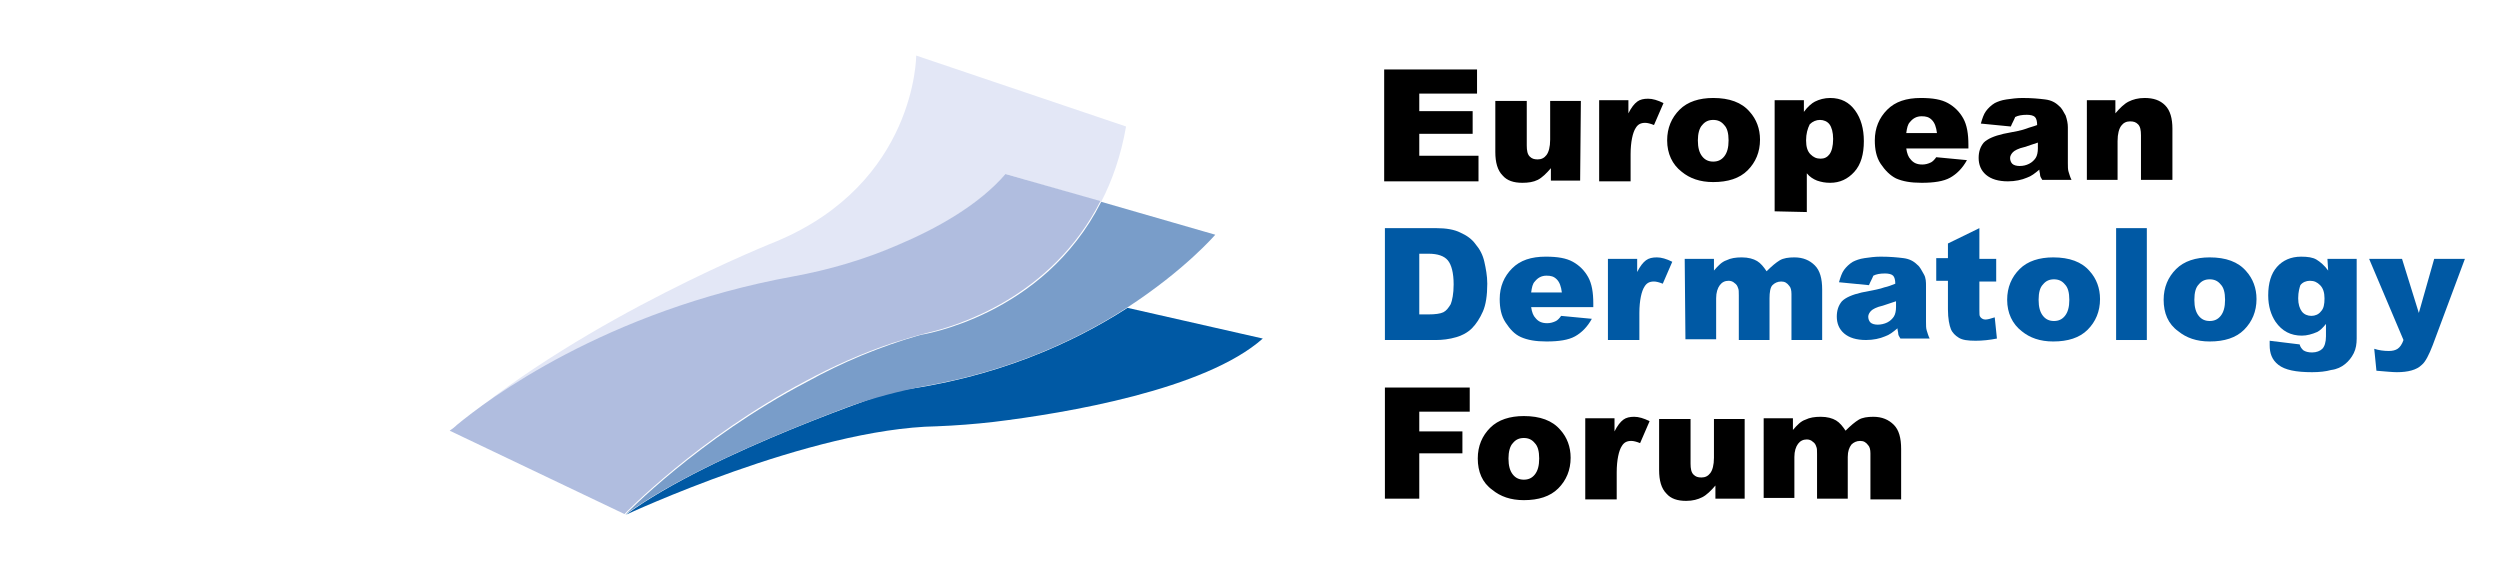 <?xml version="1.0" encoding="utf-8"?>
<!-- Generator: Adobe Illustrator 26.3.1, SVG Export Plug-In . SVG Version: 6.00 Build 0)  -->
<svg version="1.1" id="Capa_2_00000158727959563748589060000016660695939304455870_"
	 xmlns="http://www.w3.org/2000/svg" xmlns:xlink="http://www.w3.org/1999/xlink" x="0px" y="0px" viewBox="0 0 341.9 78"
	 style="enable-background:new 0 0 341.9 78;" xml:space="preserve">
<style type="text/css">
	.st0{fill:#0059A4;}
	.st1{fill:#70B3E2;}
	.st2{fill:#799DC9;}
	.st3{fill:#E3E7F6;}
	.st4{fill:#B0BDDF;}
</style>
<g id="Capa_1-2">
	<g>
		<g>
			<path d="M189.3,9.5H202v3.3h-7.9v2.4h7.3v3.1h-7.3v3h8.1v3.5h-12.9L189.3,9.5L189.3,9.5z"/>
			<path d="M216.1,24.7h-4V23c-0.6,0.7-1.2,1.3-1.8,1.6S209,25,208.2,25c-1.2,0-2.1-0.3-2.7-1c-0.7-0.7-1-1.8-1-3.2v-7h4.3v6.1
				c0,0.7,0.1,1.2,0.4,1.5c0.3,0.3,0.6,0.4,1.1,0.4c0.5,0,0.9-0.2,1.2-0.6s0.5-1.1,0.5-2.1v-5.3h4.2L216.1,24.7L216.1,24.7z"/>
			<path d="M218.7,13.7h4v1.8c0.4-0.8,0.8-1.3,1.2-1.6c0.4-0.3,0.9-0.4,1.5-0.4c0.6,0,1.3,0.2,2.1,0.6l-1.3,3
				c-0.5-0.2-0.9-0.3-1.2-0.3c-0.6,0-1,0.2-1.3,0.7c-0.4,0.6-0.7,1.9-0.7,3.6v3.7h-4.3L218.7,13.7L218.7,13.7z"/>
			<path d="M228,19.2c0-1.7,0.6-3.1,1.7-4.2s2.7-1.6,4.6-1.6c2.2,0,3.9,0.6,5,1.9c0.9,1,1.4,2.3,1.4,3.8c0,1.7-0.6,3.1-1.7,4.2
				s-2.7,1.6-4.7,1.6c-1.8,0-3.2-0.5-4.3-1.4C228.7,22.5,228,21,228,19.2L228,19.2z M232.2,19.2c0,1,0.2,1.7,0.6,2.2
				c0.4,0.5,0.9,0.7,1.5,0.7s1.1-0.2,1.5-0.7c0.4-0.5,0.6-1.2,0.6-2.2c0-1-0.2-1.7-0.6-2.1c-0.4-0.5-0.9-0.7-1.5-0.7
				c-0.6,0-1.1,0.2-1.5,0.7C232.4,17.5,232.2,18.3,232.2,19.2L232.2,19.2z"/>
			<path d="M242.7,28.9V13.7h4v1.6c0.5-0.7,1.1-1.2,1.5-1.4c0.6-0.3,1.3-0.5,2.1-0.5c1.5,0,2.6,0.6,3.4,1.7c0.8,1.1,1.2,2.5,1.2,4.2
				c0,1.8-0.4,3.2-1.3,4.2s-2,1.5-3.3,1.5c-0.7,0-1.2-0.1-1.8-0.3c-0.5-0.2-1-0.5-1.4-1V29L242.7,28.9L242.7,28.9z M247,19.2
				c0,0.9,0.2,1.5,0.6,1.9c0.4,0.4,0.8,0.6,1.4,0.6c0.5,0,0.9-0.2,1.2-0.6c0.3-0.4,0.5-1.1,0.5-2.1c0-0.9-0.2-1.6-0.5-2
				s-0.8-0.6-1.3-0.6c-0.5,0-1,0.2-1.4,0.6C247.2,17.6,247,18.3,247,19.2z"/>
			<path d="M269.2,20.3h-8.5c0.1,0.7,0.3,1.2,0.6,1.5c0.4,0.5,0.9,0.7,1.6,0.7c0.4,0,0.8-0.1,1.2-0.3c0.2-0.1,0.5-0.4,0.7-0.7
				l4.2,0.4c-0.6,1.1-1.4,1.9-2.3,2.4c-0.9,0.5-2.2,0.7-3.9,0.7c-1.5,0-2.6-0.2-3.5-0.6c-0.8-0.4-1.5-1.1-2.1-2
				c-0.6-0.9-0.8-2-0.8-3.2c0-1.7,0.6-3.1,1.7-4.2c1.1-1.1,2.6-1.6,4.6-1.6c1.6,0,2.8,0.2,3.7,0.7c0.9,0.5,1.6,1.2,2.1,2.1
				c0.5,0.9,0.7,2.1,0.7,3.6L269.2,20.3L269.2,20.3z M264.9,18.2c-0.1-0.8-0.3-1.4-0.7-1.8c-0.4-0.4-0.8-0.5-1.4-0.5
				c-0.7,0-1.2,0.3-1.6,0.8c-0.3,0.3-0.4,0.8-0.5,1.5L264.9,18.2L264.9,18.2z"/>
			<path d="M275,17.3l-4.1-0.4c0.2-0.7,0.4-1.3,0.7-1.7c0.3-0.4,0.7-0.8,1.2-1.1c0.4-0.2,0.9-0.4,1.6-0.5c0.7-0.1,1.4-0.2,2.2-0.2
				c1.3,0,2.3,0.1,3.1,0.2c0.8,0.1,1.4,0.4,1.9,0.9c0.4,0.3,0.6,0.8,0.9,1.3c0.2,0.6,0.3,1.1,0.3,1.6v4.9c0,0.5,0,0.9,0.1,1.2
				c0.1,0.3,0.2,0.7,0.4,1.1h-4c-0.2-0.3-0.3-0.5-0.3-0.7c0-0.2-0.1-0.4-0.1-0.7c-0.6,0.5-1.1,0.9-1.7,1.1c-0.7,0.3-1.6,0.5-2.6,0.5
				c-1.3,0-2.3-0.3-3-0.9c-0.7-0.6-1-1.4-1-2.3c0-0.8,0.2-1.5,0.7-2.1c0.5-0.5,1.4-0.9,2.7-1.2c1.6-0.3,2.6-0.5,3.1-0.7
				s1-0.3,1.5-0.5c0-0.5-0.1-0.9-0.3-1.1s-0.6-0.3-1.1-0.3c-0.7,0-1.2,0.1-1.6,0.3C275.4,16.5,275.2,16.8,275,17.3L275,17.3z
				 M278.7,19.5c-0.6,0.2-1.2,0.4-1.8,0.6c-0.9,0.2-1.4,0.5-1.6,0.7c-0.2,0.2-0.4,0.5-0.4,0.8c0,0.3,0.1,0.6,0.3,0.8
				c0.2,0.2,0.6,0.3,1,0.3c0.5,0,0.9-0.1,1.3-0.3c0.4-0.2,0.7-0.5,0.9-0.8c0.2-0.3,0.3-0.8,0.3-1.3L278.7,19.5L278.7,19.5z"/>
			<path d="M285.4,13.7h3.9v1.8c0.6-0.7,1.2-1.3,1.8-1.6c0.6-0.3,1.3-0.5,2.2-0.5c1.2,0,2.1,0.3,2.8,1c0.7,0.7,1,1.8,1,3.2v7h-4.3
				v-6.1c0-0.7-0.1-1.2-0.4-1.5s-0.6-0.4-1.1-0.4c-0.5,0-0.9,0.2-1.2,0.6c-0.3,0.4-0.5,1.1-0.5,2.1v5.3h-4.2V13.7z"/>
			<path class="st0" d="M189.4,31.2h7c1.4,0,2.5,0.2,3.3,0.6c0.9,0.4,1.6,0.9,2.1,1.6c0.6,0.7,1,1.5,1.2,2.4c0.2,0.9,0.4,1.9,0.4,3
				c0,1.6-0.2,2.9-0.6,3.8c-0.4,0.9-0.9,1.7-1.5,2.3s-1.4,1-2.1,1.2c-1,0.3-2,0.4-2.8,0.4h-7L189.4,31.2L189.4,31.2z M194.1,34.7V43
				h1.2c1,0,1.7-0.1,2.1-0.3c0.4-0.2,0.7-0.6,1-1.1c0.2-0.5,0.4-1.4,0.4-2.7c0-1.6-0.3-2.7-0.8-3.3c-0.5-0.6-1.4-0.9-2.6-0.9H194.1
				L194.1,34.7z"/>
			<path class="st0" d="M217.9,42h-8.5c0.1,0.7,0.3,1.2,0.6,1.5c0.4,0.5,0.9,0.7,1.6,0.7c0.4,0,0.8-0.1,1.2-0.3
				c0.2-0.1,0.5-0.4,0.7-0.7l4.2,0.4c-0.6,1.1-1.4,1.9-2.3,2.4c-0.9,0.5-2.2,0.7-3.9,0.7c-1.5,0-2.6-0.2-3.5-0.6s-1.5-1.1-2.1-2
				c-0.6-0.9-0.8-2-0.8-3.2c0-1.7,0.6-3.1,1.7-4.2c1.1-1.1,2.6-1.6,4.6-1.6c1.6,0,2.8,0.2,3.7,0.7c0.9,0.5,1.6,1.2,2.1,2.1
				c0.5,0.9,0.7,2.1,0.7,3.6L217.9,42L217.9,42z M213.6,40c-0.1-0.8-0.3-1.4-0.7-1.8c-0.4-0.4-0.8-0.5-1.4-0.5
				c-0.7,0-1.2,0.3-1.6,0.8c-0.3,0.3-0.4,0.8-0.5,1.5L213.6,40L213.6,40z"/>
			<path class="st0" d="M219.9,35.4h4v1.8c0.4-0.8,0.8-1.3,1.2-1.6c0.4-0.3,0.9-0.4,1.5-0.4c0.6,0,1.3,0.2,2.1,0.6l-1.3,3
				c-0.5-0.2-0.9-0.3-1.2-0.3c-0.6,0-1,0.2-1.3,0.7c-0.4,0.6-0.7,1.9-0.7,3.6v3.7h-4.3L219.9,35.4L219.9,35.4z"/>
			<path class="st0" d="M230.4,35.4h4V37c0.6-0.7,1.1-1.2,1.7-1.4c0.6-0.3,1.3-0.4,2.1-0.4c0.9,0,1.6,0.2,2.1,0.5s0.9,0.8,1.3,1.4
				c0.7-0.7,1.3-1.2,1.8-1.5c0.5-0.3,1.2-0.4,2-0.4c1.2,0,2.1,0.4,2.8,1.1c0.7,0.7,1,1.8,1,3.3v6.9H245v-6.3c0-0.5-0.1-0.9-0.3-1.1
				c-0.3-0.4-0.6-0.6-1.1-0.6c-0.5,0-0.9,0.2-1.2,0.5S242,40,242,40.8v5.7h-4.2v-6.1c0-0.5,0-0.8-0.1-1c-0.1-0.3-0.2-0.5-0.5-0.7
				c-0.2-0.2-0.5-0.3-0.8-0.3c-0.5,0-0.9,0.2-1.2,0.6c-0.3,0.4-0.5,1-0.5,1.8v5.6h-4.2L230.4,35.4L230.4,35.4z"/>
			<path class="st0" d="M255.6,39l-4.1-0.4c0.2-0.7,0.4-1.3,0.7-1.7c0.3-0.4,0.7-0.8,1.2-1.1c0.4-0.2,0.9-0.4,1.6-0.5
				s1.4-0.2,2.2-0.2c1.3,0,2.3,0.1,3.1,0.2c0.8,0.1,1.4,0.4,1.9,0.9c0.4,0.3,0.6,0.8,0.9,1.3s0.3,1.1,0.3,1.6v4.9
				c0,0.5,0,0.9,0.1,1.2s0.2,0.7,0.4,1.1h-4c-0.2-0.3-0.3-0.5-0.3-0.7s-0.1-0.4-0.1-0.7c-0.6,0.5-1.1,0.9-1.7,1.1
				c-0.7,0.3-1.6,0.5-2.6,0.5c-1.3,0-2.3-0.3-3-0.9s-1-1.4-1-2.3c0-0.8,0.2-1.5,0.7-2.1c0.5-0.5,1.4-0.9,2.7-1.2
				c1.6-0.3,2.6-0.5,3.1-0.7c0.5-0.1,1-0.3,1.5-0.5c0-0.5-0.1-0.9-0.3-1.1c-0.2-0.2-0.6-0.3-1.1-0.3c-0.7,0-1.2,0.1-1.6,0.3
				C256,38.2,255.8,38.5,255.6,39L255.6,39z M259.3,41.2c-0.6,0.2-1.2,0.4-1.8,0.6c-0.9,0.2-1.4,0.5-1.6,0.7
				c-0.2,0.2-0.4,0.5-0.4,0.8c0,0.3,0.1,0.6,0.3,0.8c0.2,0.2,0.6,0.3,1,0.3s0.9-0.1,1.3-0.3c0.4-0.2,0.7-0.5,0.9-0.8
				c0.2-0.3,0.3-0.8,0.3-1.3L259.3,41.2L259.3,41.2z"/>
			<path class="st0" d="M270.7,31.2v4.2h2.3v3.1h-2.3v3.9c0,0.5,0,0.8,0.1,0.9c0.1,0.2,0.4,0.4,0.7,0.4c0.3,0,0.7-0.1,1.3-0.3
				l0.3,2.9c-1,0.2-2,0.3-2.9,0.3c-1.1,0-1.8-0.1-2.3-0.4c-0.5-0.3-0.9-0.7-1.1-1.2c-0.2-0.5-0.4-1.4-0.4-2.7v-3.9h-1.6v-3.1h1.6v-2
				L270.7,31.2L270.7,31.2z"/>
			<path class="st0" d="M274.5,41c0-1.7,0.6-3.1,1.7-4.2c1.1-1.1,2.7-1.6,4.6-1.6c2.2,0,3.9,0.6,5,1.9c0.9,1,1.4,2.3,1.4,3.8
				c0,1.7-0.6,3.1-1.7,4.2c-1.1,1.1-2.7,1.6-4.7,1.6c-1.8,0-3.2-0.5-4.3-1.4C275.2,44.3,274.5,42.8,274.5,41L274.5,41z M278.8,41
				c0,1,0.2,1.7,0.6,2.2c0.4,0.5,0.9,0.7,1.5,0.7c0.6,0,1.1-0.2,1.5-0.7s0.6-1.2,0.6-2.2c0-1-0.2-1.7-0.6-2.1
				c-0.4-0.5-0.9-0.7-1.5-0.7c-0.6,0-1.1,0.2-1.5,0.7C279,39.3,278.8,40,278.8,41L278.8,41z"/>
			<path class="st0" d="M289.4,31.2h4.2v15.3h-4.2V31.2z"/>
			<path class="st0" d="M295.9,41c0-1.7,0.6-3.1,1.7-4.2c1.1-1.1,2.7-1.6,4.6-1.6c2.2,0,3.9,0.6,5,1.9c0.9,1,1.4,2.3,1.4,3.8
				c0,1.7-0.6,3.1-1.7,4.2s-2.7,1.6-4.7,1.6c-1.8,0-3.2-0.5-4.3-1.4C296.5,44.3,295.9,42.8,295.9,41L295.9,41z M300.1,41
				c0,1,0.2,1.7,0.6,2.2c0.4,0.5,0.9,0.7,1.5,0.7c0.6,0,1.1-0.2,1.5-0.7c0.4-0.5,0.6-1.2,0.6-2.2c0-1-0.2-1.7-0.6-2.1
				c-0.4-0.5-0.9-0.7-1.5-0.7c-0.6,0-1.1,0.2-1.5,0.7C300.3,39.3,300.1,40,300.1,41L300.1,41z"/>
			<path class="st0" d="M318.3,35.4h4v10.9c0,0.7-0.1,1.4-0.4,2c-0.3,0.6-0.7,1.1-1.2,1.5c-0.5,0.4-1.1,0.7-1.9,0.8
				c-0.7,0.2-1.6,0.3-2.6,0.3c-2.2,0-3.7-0.3-4.6-1s-1.2-1.6-1.2-2.7c0-0.1,0-0.3,0-0.6l4.1,0.5c0.1,0.4,0.3,0.6,0.5,0.8
				c0.3,0.2,0.7,0.3,1.2,0.3c0.6,0,1.1-0.2,1.4-0.5c0.3-0.3,0.5-0.9,0.5-1.7v-1.7c-0.4,0.5-0.8,0.9-1.2,1.1
				c-0.7,0.3-1.4,0.5-2.1,0.5c-1.5,0-2.7-0.6-3.6-1.9c-0.6-0.9-1-2.1-1-3.6c0-1.7,0.4-3,1.2-3.9c0.8-0.9,1.9-1.4,3.3-1.4
				c0.9,0,1.6,0.1,2.1,0.4s1.1,0.8,1.6,1.5L318.3,35.4L318.3,35.4z M314.3,40.8c0,0.8,0.2,1.4,0.5,1.8c0.3,0.4,0.8,0.6,1.3,0.6
				s1-0.2,1.3-0.6c0.4-0.4,0.5-1,0.5-1.8c0-0.8-0.2-1.4-0.6-1.8c-0.4-0.4-0.8-0.6-1.4-0.6c-0.5,0-1,0.2-1.3,0.6
				C314.5,39.3,314.3,39.9,314.3,40.8L314.3,40.8z"/>
			<path class="st0" d="M324,35.4h4.5l2.3,7.4l2.1-7.4h4.2l-4.4,11.8c-0.5,1.3-1,2.3-1.5,2.7c-0.7,0.7-1.9,1-3.4,1
				c-0.6,0-1.6-0.1-2.8-0.2l-0.3-3c0.6,0.2,1.3,0.3,2,0.3c0.5,0,0.9-0.1,1.2-0.3s0.6-0.6,0.8-1.2L324,35.4L324,35.4z"/>
			<path d="M189.4,53H201v3.3h-6.9v2.7h5.9V62h-5.9v6.2h-4.7C189.4,68.2,189.4,53,189.4,53z"/>
			<path d="M202.1,62.7c0-1.7,0.6-3.1,1.7-4.2c1.1-1.1,2.7-1.6,4.6-1.6c2.2,0,3.9,0.6,5,1.9c0.9,1,1.4,2.3,1.4,3.8
				c0,1.7-0.6,3.1-1.7,4.2s-2.7,1.6-4.7,1.6c-1.8,0-3.2-0.5-4.3-1.4C202.7,66,202.1,64.5,202.1,62.7L202.1,62.7z M206.3,62.7
				c0,1,0.2,1.7,0.6,2.2c0.4,0.5,0.9,0.7,1.5,0.7s1.1-0.2,1.5-0.7c0.4-0.5,0.6-1.2,0.6-2.2c0-1-0.2-1.7-0.6-2.1
				c-0.4-0.5-0.9-0.7-1.5-0.7c-0.6,0-1.1,0.2-1.5,0.7C206.5,61,206.3,61.8,206.3,62.7L206.3,62.7z"/>
			<path d="M216.8,57.2h4V59c0.4-0.8,0.8-1.3,1.2-1.6c0.4-0.3,0.9-0.4,1.5-0.4s1.3,0.2,2.1,0.6l-1.3,3c-0.5-0.2-0.9-0.3-1.2-0.3
				c-0.6,0-1,0.2-1.3,0.7c-0.4,0.6-0.7,1.9-0.7,3.6v3.7h-4.3L216.8,57.2L216.8,57.2z"/>
			<path d="M238.6,68.2h-4v-1.8c-0.6,0.7-1.2,1.3-1.8,1.6c-0.6,0.3-1.3,0.5-2.2,0.5c-1.2,0-2.1-0.3-2.7-1c-0.7-0.7-1-1.8-1-3.2v-7
				h4.3v6.1c0,0.7,0.1,1.2,0.4,1.5c0.3,0.3,0.6,0.4,1.1,0.4c0.5,0,0.9-0.2,1.2-0.6c0.3-0.4,0.5-1.1,0.5-2.1v-5.3h4.2L238.6,68.2
				L238.6,68.2z"/>
			<path d="M241.2,57.2h4v1.6c0.6-0.7,1.1-1.2,1.7-1.4c0.6-0.3,1.3-0.4,2.1-0.4c0.9,0,1.6,0.2,2.1,0.5c0.5,0.3,0.9,0.8,1.3,1.4
				c0.7-0.7,1.3-1.2,1.8-1.5c0.5-0.3,1.2-0.4,2-0.4c1.2,0,2.1,0.4,2.8,1.1c0.7,0.7,1,1.8,1,3.3v6.9h-4.2v-6.3c0-0.5-0.1-0.9-0.3-1.1
				c-0.3-0.4-0.6-0.6-1.1-0.6c-0.5,0-0.9,0.2-1.2,0.5c-0.3,0.4-0.5,0.9-0.5,1.7v5.7h-4.2v-6.1c0-0.5,0-0.8-0.1-1
				c-0.1-0.3-0.2-0.5-0.5-0.7c-0.2-0.2-0.5-0.3-0.8-0.3c-0.5,0-0.9,0.2-1.2,0.6c-0.3,0.4-0.5,1-0.5,1.8v5.6h-4.2L241.2,57.2
				L241.2,57.2z"/>
		</g>
		<g>
			<path class="st0" d="M154.2,42.1c-7.3,4.7-18,9.7-32.1,11.4c0,0-24.7,8.2-36.5,16.9c0,0,25.3-11.8,42.5-12.1
				c2.6-0.1,5.2-0.3,7.8-0.6c9.9-1.2,28.9-4.4,36.8-11.4L154.2,42.1L154.2,42.1z"/>
			<path class="st1" d="M61.6,59c0.3-0.3,0.7-0.6,1-0.8C62,58.7,61.6,59,61.6,59z"/>
			<path class="st2" d="M150.6,27.6c-7.9,15.7-24.7,18.2-24.7,18.2c-5.6,1.6-10.8,3.8-15.5,6.4C95.5,60,85.5,70.4,85.5,70.4
				c8.2-6,22.6-11.8,30.6-14.8c3.4-1.2,6.8-2.1,10.4-2.8c11.9-2.1,21.1-6.5,27.6-10.7c8-5.2,12.1-10,12.1-10L150.6,27.6L150.6,27.6z
				"/>
			<path class="st3" d="M137.5,23.8l13.1,3.8c1.5-2.9,2.7-6.3,3.4-10.3l-28.7-9.7c0,0,0,17.4-19.1,25.4c0,0-26.1,10.3-43.6,25.2
				c4.1-3.4,21.4-16.5,48.9-20.8C111.5,37.4,129.5,33.2,137.5,23.8L137.5,23.8z"/>
			<path class="st4" d="M137.5,23.8c-3.7,4.3-9.5,7.5-14.7,9.7c-4.6,2-9.4,3.4-14.3,4.3c-25.8,4.7-42,17-46,20.3
				c-0.3,0.3-0.7,0.6-1,0.8l23.9,11.4c0,0,10-10.4,24.8-18.2c3.7-2,7.7-3.8,11.9-5.2c1.6-0.5,3.2-1,4.8-1.4
				c3.9-0.9,16.9-4.8,23.6-18L137.5,23.8L137.5,23.8z"/>
		</g>
	</g>
</g>
</svg>
